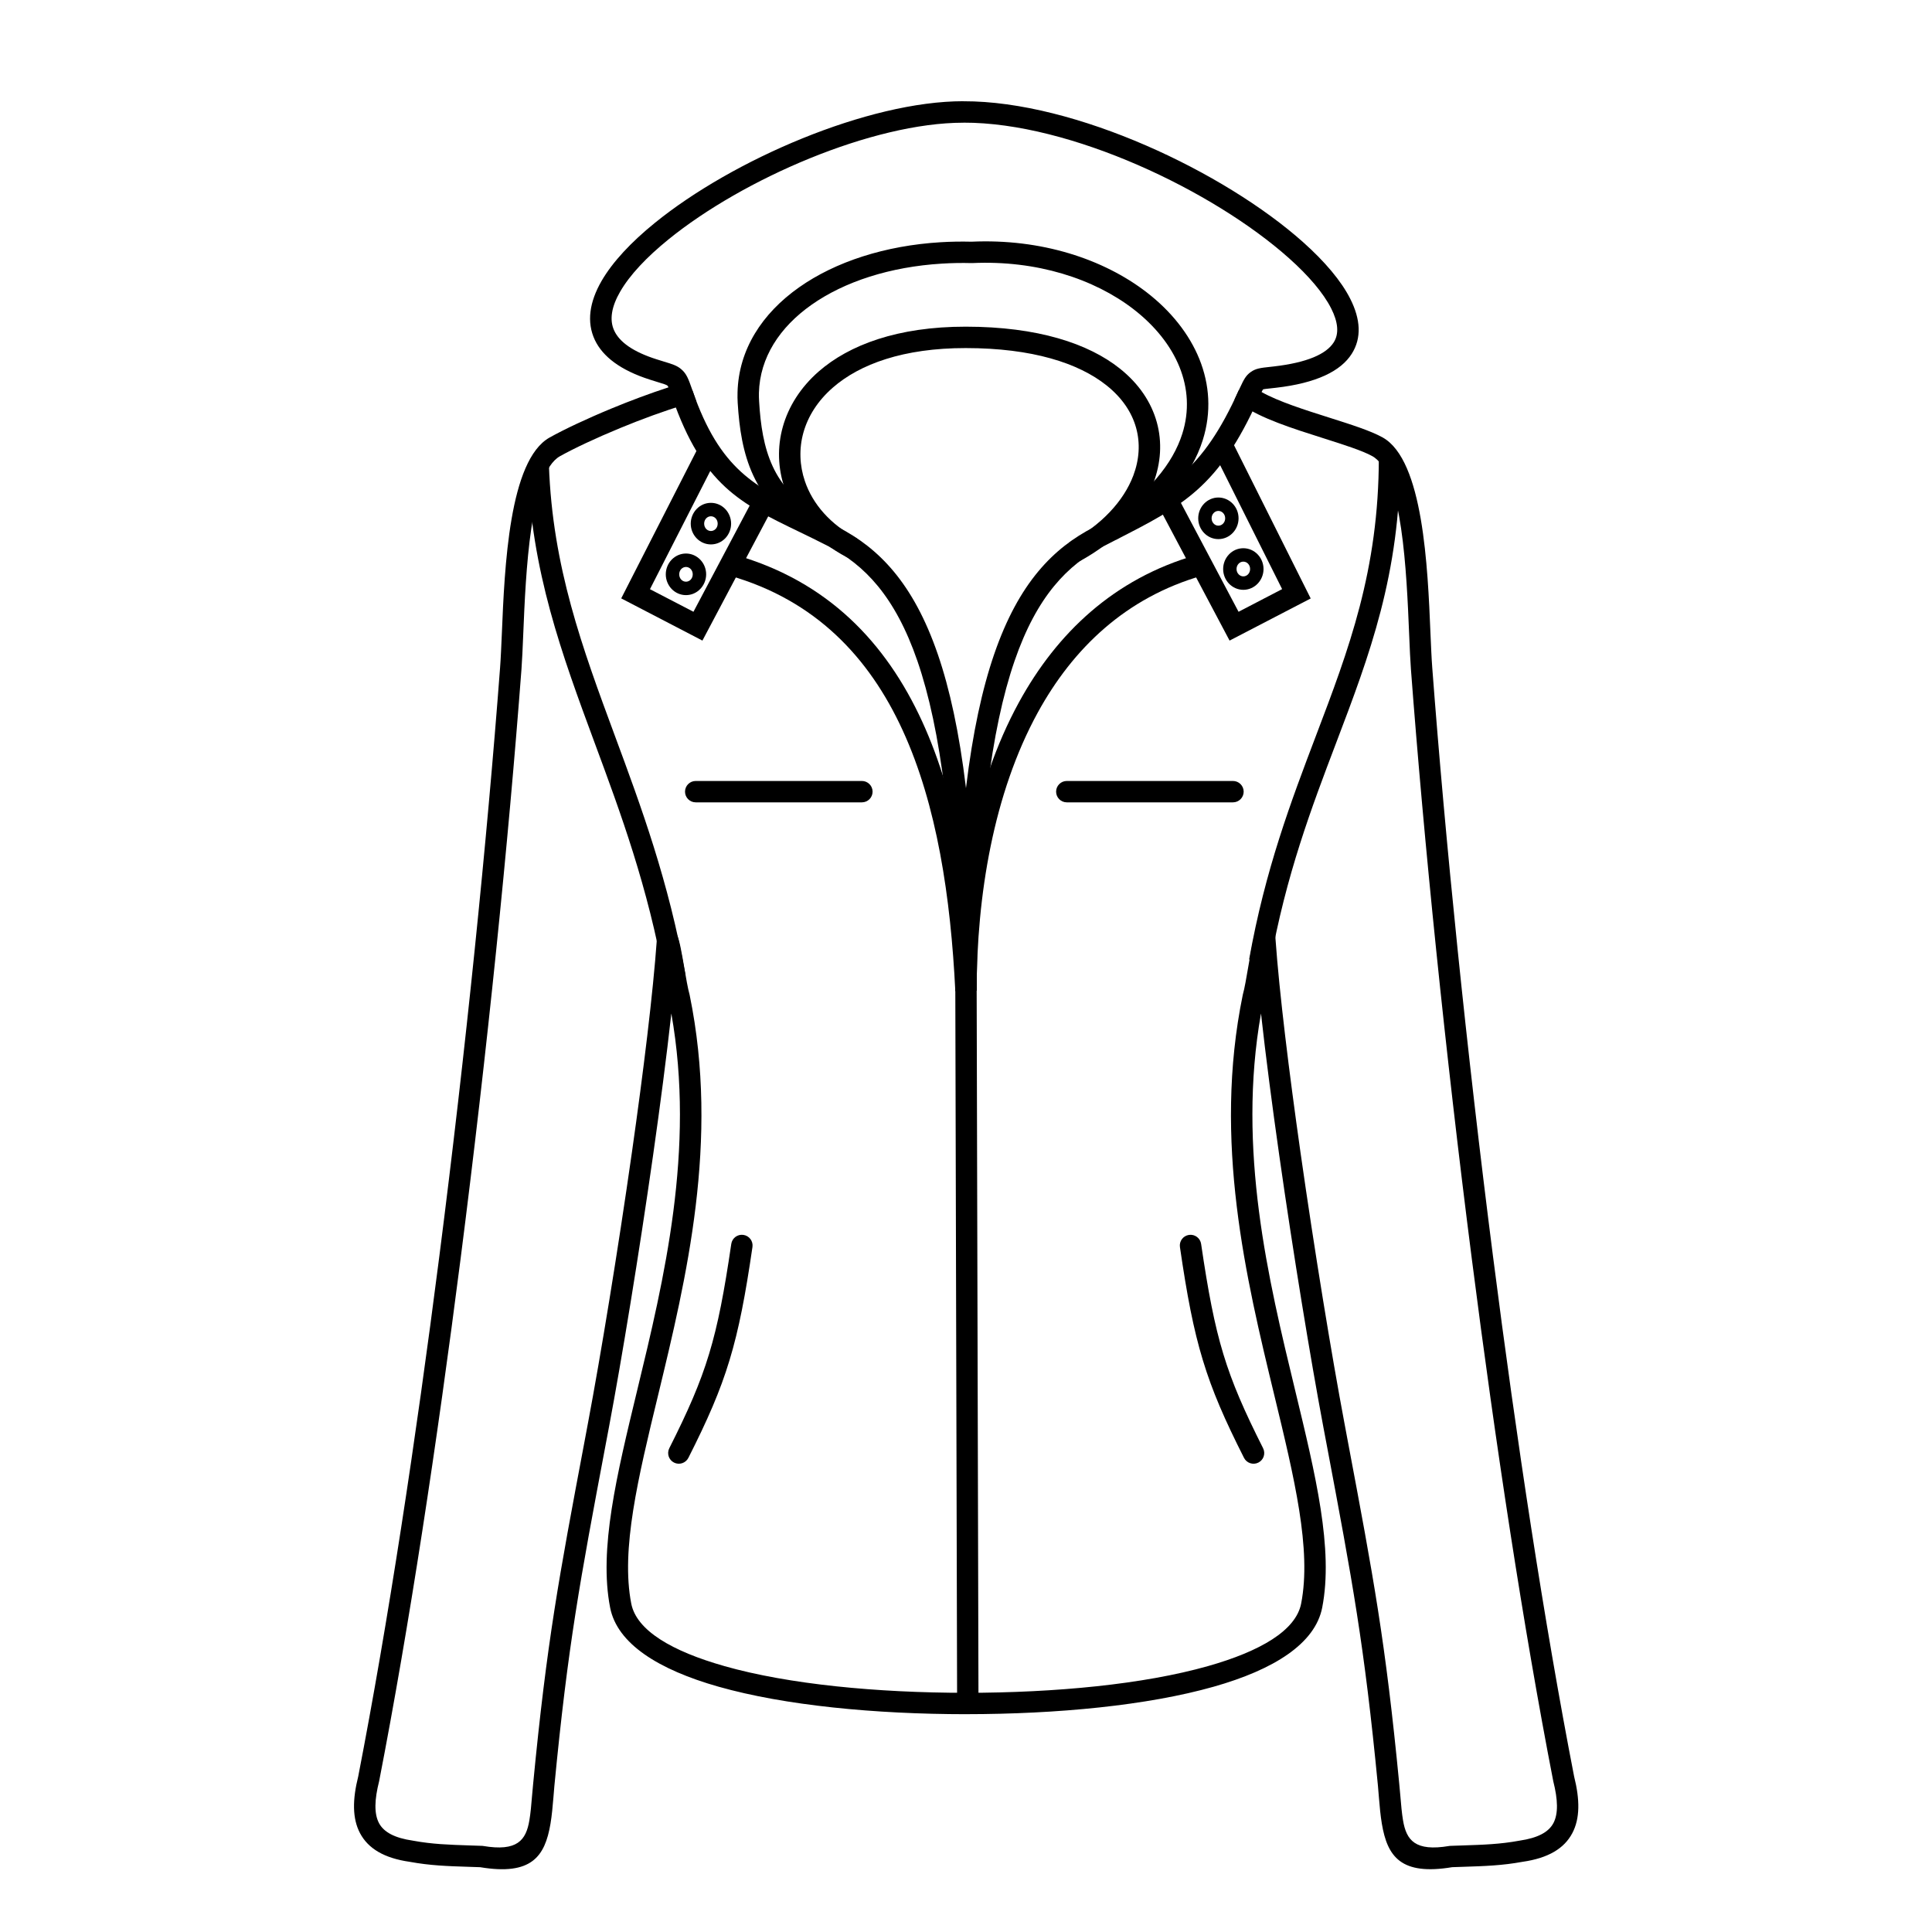 <?xml version="1.0" encoding="UTF-8"?>
<!-- Uploaded to: ICON Repo, www.iconrepo.com, Generator: ICON Repo Mixer Tools -->
<svg fill="#000000" width="800px" height="800px" version="1.1" viewBox="144 144 512 512" xmlns="http://www.w3.org/2000/svg">
 <g>
  <path d="m400.05 598.28c-24.152-0.012-48.062-2.309-65.617-7.285-15.922-4.516-26.875-11.375-28.746-20.969-3.012-15.477 1.723-35.035 7.176-57.586 7.094-29.312 15.438-63.812 9.047-99.855-1.258 11.355-2.953 24.336-4.836 37.574-3.758 26.41-8.293 53.969-11.668 71.914l-0.969 5.129c-6.711 35.59-9.926 52.699-13.523 90.102-0.02 0.262-0.141 1.652-0.25 3.004-0.211 2.508-0.414 4.828-0.785 7.023-1.473 8.695-5.039 13.754-18.633 11.496-1.117-0.039-2.086-0.07-3.023-0.102-5.664-0.18-10.227-0.332-15.617-1.32-6.84-0.977-11.043-3.535-13.191-7.586-2.066-3.891-2.023-8.906-0.484-15.043 7.91-40.719 15.254-89.074 21.492-137.82 7.012-54.773 12.645-110.21 16.102-156.02 0.191-2.508 0.312-5.512 0.465-8.938 0.734-17.746 1.914-46.039 12.664-52.055 3.82-2.137 9.855-4.988 16.547-7.75 4.836-1.996 10.027-3.941 14.953-5.543-0.109-0.25-0.211-0.402-0.293-0.473-0.273-0.223-1.078-0.473-2.578-0.926-0.562-0.172-1.211-0.371-2.035-0.637-7.848-2.5-12.504-6.125-14.59-10.48-2.277-4.785-1.43-10.148 1.773-15.699 2.91-5.027 7.828-10.27 14.086-15.348 20.637-16.766 56.477-32.266 81.777-32.266v0.012c29.695-0.09 69.324 18.852 90.051 37.352 5.734 5.117 10.098 10.258 12.496 15.023 2.711 5.359 3.062 10.359 0.371 14.57-2.871 4.523-9.281 7.758-20.121 8.988l-0.918 0.102c-1.551 0.172-2.336 0.25-2.449 0.332-0.059 0.039-0.18 0.273-0.395 0.695 4.473 2.519 11.516 4.746 17.977 6.793 5.684 1.805 10.934 3.465 14.125 5.25 10.75 6.016 11.93 34.309 12.664 52.055 0.152 3.426 0.273 6.43 0.465 8.938 3.457 45.805 9.09 101.25 16.102 156.02 6.238 48.75 13.582 97.105 21.492 137.82 1.543 6.137 1.582 11.156-0.484 15.043-2.144 4.051-6.348 6.609-13.191 7.586-5.391 0.988-9.957 1.137-15.617 1.32-0.938 0.031-1.906 0.059-3.023 0.102-13.594 2.258-17.16-2.801-18.633-11.496-0.371-2.195-0.574-4.516-0.785-7.023-0.109-1.352-0.23-2.742-0.25-3.004-3.598-37.402-6.812-54.512-13.523-90.102l-0.969-5.129c-3.375-17.945-7.91-45.504-11.668-71.914-1.883-13.238-3.578-26.219-4.836-37.574-6.387 36.043 1.953 70.543 9.047 99.855 5.453 22.551 10.188 42.109 7.176 57.586-1.875 9.594-12.828 16.453-28.746 20.969-17.551 4.977-41.465 7.273-65.605 7.285zm-64.086-12.746c17.07 4.836 40.438 7.074 64.086 7.082 23.641-0.012 47.004-2.246 64.074-7.082 13.863-3.93 23.305-9.422 24.695-16.574 2.793-14.297-1.805-33.293-7.106-55.176-7.477-30.902-16.312-67.449-8.375-106.09l0.051-0.223c0.414-1.422 0.926-4.402 1.422-7.297 0.625-3.606 1.219-7.082 1.875-8.344l4.637-8.887 0.707 10.004c1.008 14.188 3.559 34.926 6.609 56.418 3.758 26.391 8.273 53.836 11.629 71.672l0.957 5.117c6.731 35.719 9.965 52.891 13.594 90.613 0.172 1.824 0.223 2.457 0.281 3.074 0.203 2.43 0.395 4.676 0.715 6.559 0.887 5.289 3.203 8.332 12.254 6.801l0.152-0.02 0.223-0.012c1.039-0.039 2.168-0.082 3.246-0.109 5.461-0.18 9.855-0.324 14.895-1.25l0.109-0.02c4.856-0.707 7.699-2.258 8.969-4.637 1.34-2.527 1.188-6.258-0.02-11.062l-0.031-0.152c-7.918-40.738-15.285-89.266-21.562-138.29-7.055-55.055-12.695-110.59-16.141-156.3-0.172-2.258-0.312-5.473-0.465-9.141-0.684-16.523-1.785-42.863-9.754-47.316-2.641-1.473-7.656-3.062-13.078-4.785-7.918-2.508-16.668-5.281-21.562-8.879l-1.883-1.379 0.977-2.106c0.613-1.32 0.586-1.25 0.465-0.988 0.996-2.144 1.543-3.246 2.863-4.172 1.328-0.945 2.602-1.09 5.109-1.359l0.906-0.102c8.949-1.02 13.996-3.305 15.961-6.387 1.492-2.336 1.129-5.43-0.656-8.969-2.086-4.133-6.004-8.707-11.215-13.359-19.93-17.785-57.906-35.992-86.273-35.902v0.012c-24.102 0-58.391 14.871-78.203 30.973-5.734 4.656-10.195 9.371-12.746 13.793-2.258 3.898-2.953 7.477-1.551 10.398 1.41 2.973 4.957 5.551 11.164 7.527 0.695 0.223 1.371 0.434 1.965 0.613 2.238 0.676 3.457 1.047 4.594 2.016 1.43 1.211 1.906 2.551 2.941 5.492l1.059 3.004-2.852 0.855c-5.633 1.691-11.73 3.941-17.312 6.246-6.488 2.672-12.305 5.422-15.949 7.457-7.969 4.453-9.07 30.793-9.754 47.316-0.152 3.668-0.293 6.883-0.465 9.141-3.445 45.715-9.09 101.25-16.141 156.3-6.277 49.02-13.645 97.547-21.562 138.29l-0.031 0.152c-1.211 4.805-1.359 8.535-0.02 11.062 1.27 2.379 4.109 3.93 8.969 4.637l0.109 0.02c5.039 0.926 9.43 1.066 14.895 1.25 1.078 0.031 2.207 0.07 3.246 0.109l0.223 0.012 0.152 0.02c9.047 1.531 11.367-1.512 12.254-6.801 0.324-1.883 0.516-4.133 0.715-6.559 0.059-0.613 0.109-1.25 0.281-3.074 3.629-37.727 6.863-54.895 13.594-90.613l0.957-5.117c3.356-17.836 7.871-45.281 11.629-71.672 3.062-21.492 5.602-42.23 6.609-56.418l0.707-10.004 4.637 8.887c0.656 1.258 1.25 4.734 1.875 8.344 0.492 2.891 1.008 5.875 1.422 7.297l0.051 0.223c7.941 38.641-0.898 75.188-8.375 106.09-5.301 21.887-9.895 40.879-7.106 55.176 1.391 7.152 10.832 12.645 24.695 16.574z"/>
  <path d="m326.43 530.34c-0.707 1.402-2.41 1.965-3.809 1.258-1.402-0.707-1.953-2.41-1.25-3.809 4.957-9.824 8.152-17.09 10.539-24.969 2.398-7.891 4.031-16.547 5.883-29.16 0.223-1.551 1.664-2.629 3.215-2.398 1.551 0.223 2.629 1.664 2.398 3.215-1.875 12.828-3.566 21.715-6.074 29.988-2.508 8.281-5.805 15.789-10.902 25.875z"/>
  <path d="m478.73 527.79c0.707 1.402 0.152 3.102-1.25 3.809-1.402 0.707-3.102 0.141-3.809-1.258-5.098-10.086-8.395-17.594-10.902-25.875-2.519-8.273-4.203-17.16-6.074-29.988-0.23-1.551 0.848-2.992 2.398-3.215 1.551-0.23 2.992 0.848 3.215 2.398 1.855 12.617 3.488 21.27 5.883 29.16 2.387 7.879 5.582 15.145 10.539 24.969z"/>
  <path d="m397.64 593.27-0.473-186.72h5.66l0.477 186.72z"/>
  <path d="m338.97 291.09c24.426 7.012 39.812 23.184 49.414 44.113 9.441 20.586 13.199 45.734 14.449 71.219l-5.664 0.262c-1.219-24.848-4.856-49.312-13.945-69.121-8.926-19.477-23.207-34.512-45.805-41z"/>
  <path d="m327.53 247.54c7.285 20.957 16.535 25.422 30.633 32.234 2.5 1.211 5.148 2.488 7.981 3.949 10.66 5.492 19.859 14.691 26.379 33.645 6.316 18.379 10.125 46.16 10.309 89.176l-5.664 0.02c-0.18-42.301-3.891-69.496-10.027-87.352-5.945-17.281-14.148-25.582-23.598-30.449-2.762-1.422-5.379-2.68-7.848-3.879-15.375-7.426-25.461-12.293-33.523-35.477l5.359-1.863z"/>
  <path d="m333.91 265.52-17.664 34.621 11.527 5.984 15.93-30.098 5.027 2.648-18.582 35.086-21.52-11.184 20.223-39.629z"/>
  <path d="m462.58 296.55c-20.184 5.793-34.199 19.215-43.551 36.266-11.758 21.441-16.191 48.617-16.203 73.727h-5.664c0.012-25.945 4.637-54.098 16.887-76.457 10.035-18.309 25.148-32.738 46.977-39.004l1.551 5.473z"/>
  <path d="m477.47 249.71c-10.551 23.469-19.973 28.285-37.684 37.332-0.344 0.172-0.766 0.395-3.336 1.715-9.453 4.867-17.652 13.168-23.598 30.449-6.137 17.855-9.844 45.051-10.027 87.352l-5.664-0.02c0.18-43.016 3.988-70.797 10.309-89.176 6.519-18.953 15.719-28.152 26.379-33.645l3.356-1.715c16.555-8.465 25.363-12.957 35.094-34.602l5.168 2.309z"/>
  <path d="m470.31 260.54 21.039 42.059-21.5 11.164-18.582-35.086 5.027-2.648 15.934 30.098 11.547-6.004-18.531-37.051z"/>
  <path d="m289.47 267.27c0.938 27.004 8.898 48.527 17.461 71.672 6.961 18.793 14.309 38.652 18.723 63.469l-5.594 0.977c-4.332-24.324-11.586-43.934-18.461-62.492-8.715-23.566-16.828-45.484-17.793-73.457l5.664-0.172z"/>
  <path d="m515.07 265.22c0 30.973-8.16 52.457-17 75.711-6.457 17-13.281 34.965-17.441 58.301l-5.594-0.977c4.242-23.832 11.176-42.066 17.723-59.32 8.656-22.773 16.645-43.801 16.645-73.719h5.664z"/>
  <path d="m368.57 291.75c-8.504-4.383-14.137-11.055-16.645-18.418-1.785-5.25-1.977-10.844-0.473-16.211 1.492-5.332 4.644-10.418 9.531-14.691 8.07-7.031 20.93-11.871 38.953-11.859 19.062 0.012 32.516 4.465 40.84 11.105 5.109 4.07 8.332 8.969 9.785 14.207 1.461 5.262 1.109 10.812-0.918 16.164-2.992 7.898-9.672 15.367-19.629 20.738l-2.691-4.996c8.695-4.695 14.48-11.074 17.008-17.734 1.602-4.231 1.883-8.574 0.754-12.656-1.129-4.102-3.719-7.992-7.848-11.273-7.406-5.906-19.648-9.875-37.301-9.883-16.516-0.012-28.102 4.262-35.215 10.469-4.031 3.508-6.602 7.637-7.809 11.93-1.188 4.254-1.027 8.695 0.395 12.879 2.047 6.027 6.742 11.527 13.863 15.203l-2.602 5.039z"/>
  <path d="m332.4 277.26c1.492 0 2.832 0.625 3.809 1.641 0.945 0.996 1.543 2.367 1.543 3.871 0 1.5-0.594 2.871-1.543 3.871-0.977 1.008-2.316 1.633-3.809 1.633-1.492 0-2.832-0.625-3.797-1.633-0.957-0.996-1.551-2.367-1.551-3.871 0-1.5 0.594-2.871 1.551-3.871 0.969-1.02 2.309-1.641 3.797-1.641zm1.25 4.102c-0.324-0.344-0.766-0.543-1.25-0.543-0.484 0-0.926 0.203-1.25 0.543-0.332 0.352-0.543 0.848-0.543 1.41 0 0.555 0.211 1.059 0.543 1.41 0.324 0.332 0.766 0.543 1.25 0.543 0.484 0 0.926-0.211 1.25-0.543 0.344-0.352 0.543-0.855 0.543-1.41 0-0.562-0.203-1.059-0.543-1.41z"/>
  <path d="m325.79 290.69c1.492 0 2.832 0.637 3.797 1.641 0.957 0.996 1.551 2.367 1.551 3.871 0 1.5-0.594 2.871-1.551 3.871-0.969 1.02-2.309 1.641-3.797 1.641-1.492 0-2.832-0.625-3.809-1.641-0.945-0.996-1.543-2.367-1.543-3.871 0-1.5 0.594-2.871 1.543-3.871 0.977-1.008 2.316-1.641 3.809-1.641zm1.25 4.102c-0.324-0.332-0.766-0.543-1.25-0.543-0.484 0-0.926 0.211-1.25 0.543-0.332 0.352-0.543 0.855-0.543 1.41 0 0.562 0.211 1.059 0.543 1.41 0.324 0.344 0.766 0.543 1.25 0.543 0.484 0 0.926-0.203 1.25-0.543 0.332-0.352 0.543-0.848 0.543-1.41 0-0.555-0.211-1.059-0.543-1.41z"/>
  <path d="m466.88 279.4c-0.484 0-0.926 0.211-1.238 0.543-0.344 0.352-0.555 0.855-0.555 1.41 0 0.562 0.211 1.059 0.555 1.41 0.312 0.344 0.754 0.543 1.238 0.543 0.492 0 0.926-0.203 1.25-0.543 0.344-0.352 0.555-0.848 0.555-1.41 0-0.555-0.211-1.059-0.555-1.41-0.324-0.332-0.754-0.543-1.25-0.543zm-3.797-1.914c0.969-1.008 2.316-1.641 3.797-1.641 1.492 0 2.84 0.637 3.809 1.641 0.957 0.996 1.543 2.367 1.543 3.871 0 1.5-0.586 2.871-1.543 3.871-0.969 1.02-2.316 1.641-3.809 1.641-1.48 0-2.832-0.625-3.797-1.641-0.957-0.996-1.543-2.367-1.543-3.871 0-1.5 0.586-2.871 1.543-3.871z"/>
  <path d="m473.5 292.84c-0.492 0-0.926 0.203-1.25 0.543-0.344 0.352-0.555 0.848-0.555 1.41 0 0.555 0.211 1.059 0.555 1.41 0.324 0.332 0.754 0.543 1.25 0.543 0.484 0 0.926-0.211 1.25-0.543 0.332-0.352 0.543-0.855 0.543-1.41 0-0.562-0.211-1.059-0.543-1.41-0.324-0.344-0.766-0.543-1.25-0.543zm-3.809-1.914c0.969-1.02 2.316-1.641 3.809-1.641 1.48 0 2.832 0.625 3.797 1.641 0.957 0.996 1.551 2.367 1.551 3.871 0 1.5-0.594 2.871-1.551 3.871-0.969 1.008-2.316 1.641-3.797 1.641-1.492 0-2.84-0.637-3.809-1.641-0.957-0.996-1.543-2.367-1.543-3.871 0-1.5 0.586-2.871 1.543-3.871z"/>
  <path d="m358.61 285.38c-7.617-4.082-12.211-9.383-15.012-15.438-2.731-5.914-3.688-12.434-4.102-19.195-0.051-0.906-0.07-1.832-0.039-2.793 0.293-11.254 6.43-20.848 16.332-27.82 9.594-6.762 22.773-11.055 37.504-11.941 2.648-0.16 5.379-0.211 8.184-0.141 18.438-0.848 34.953 4.594 46.371 13.391 6.457 4.977 11.305 11.055 13.996 17.703 2.731 6.769 3.223 14.105 0.906 21.473-2.891 9.191-10.168 18.359-22.945 26.41l-3.023-4.797c11.539-7.273 18.035-15.348 20.547-23.305 1.914-6.055 1.5-12.09-0.754-17.672-2.297-5.691-6.531-10.953-12.191-15.324-10.438-8.039-25.645-13.008-42.734-12.211h-0.18c-2.629-0.07-5.238-0.02-7.84 0.141-13.672 0.828-25.816 4.746-34.57 10.914-8.453 5.953-13.695 14.008-13.934 23.316-0.02 0.734 0 1.512 0.051 2.328 0.363 6.144 1.211 12.02 3.586 17.148 2.309 4.996 6.137 9.391 12.523 12.816l-2.672 4.996z"/>
  <path d="m328.37 356.63c-1.562 0-2.832-1.27-2.832-2.832s1.27-2.832 2.832-2.832h44.043c1.562 0 2.832 1.27 2.832 2.832s-1.27 2.832-2.832 2.832z"/>
  <path d="m426.71 356.63c-1.562 0-2.832-1.27-2.832-2.832s1.27-2.832 2.832-2.832h44.043c1.562 0 2.832 1.27 2.832 2.832s-1.27 2.832-2.832 2.832z"/>
 </g>
</svg>
